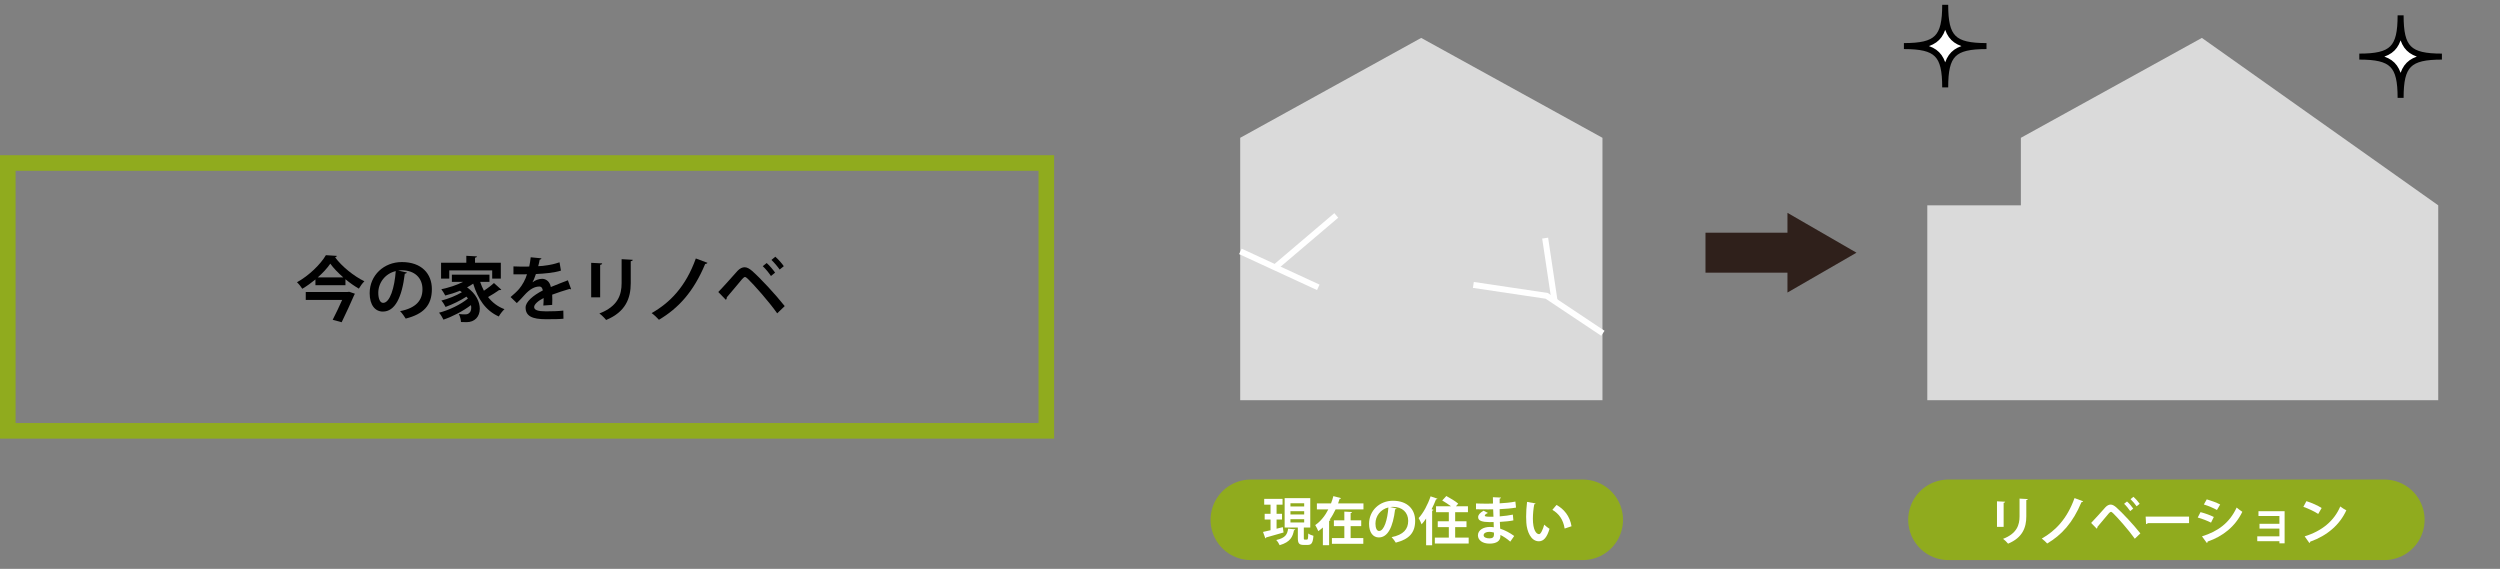 <?xml version="1.0" encoding="utf-8"?>
<!-- Generator: Adobe Illustrator 16.0.4, SVG Export Plug-In . SVG Version: 6.00 Build 0)  -->
<!DOCTYPE svg PUBLIC "-//W3C//DTD SVG 1.1//EN" "http://www.w3.org/Graphics/SVG/1.1/DTD/svg11.dtd">
<svg version="1.1" id="レイヤー_1" xmlns="http://www.w3.org/2000/svg" xmlns:xlink="http://www.w3.org/1999/xlink" x="0px"
	 y="0px" width="684.707px" height="155.797px" viewBox="0 0 684.707 155.797" enable-background="new 0 0 684.707 155.797"
	 xml:space="preserve">
<rect x="0" y="0" width="684.707" height="155.797" fill="#808080" stroke="none"/>
<g>
	
		<line fill="none" stroke="#90AB1E" stroke-width="22.058" stroke-linecap="round" stroke-linejoin="round" stroke-miterlimit="10" x1="342.579" y1="142.367" x2="433.485" y2="142.367"/>
	
		<line fill="none" stroke="#90AB1E" stroke-width="22.058" stroke-linecap="round" stroke-linejoin="round" stroke-miterlimit="10" x1="533.653" y1="142.367" x2="653.026" y2="142.367"/>
	<g>
		<g>
			<path fill="#FFFFFF" d="M351.341,144.376l0.199,1.466c-1.723,0.499-3.56,1.025-4.756,1.354c-0.014,0.128-0.113,0.228-0.227,0.256
				l-0.641-1.766c0.568-0.113,1.281-0.285,2.063-0.47v-2.933h-1.608v-1.566h1.608v-2.505h-1.737v-1.581h5.025v1.581h-1.637v2.505
				h1.495v1.566h-1.495v2.52L351.341,144.376z M354.771,144.988c-0.028,0.113-0.143,0.228-0.37,0.242
				c-0.355,1.751-0.939,3.217-3.93,4.086c-0.17-0.428-0.598-1.097-0.939-1.41c2.605-0.583,3.047-1.623,3.26-3.117L354.771,144.988z
				 M357.092,147.309c0,0.413,0.028,0.47,0.271,0.47h0.598c0.256,0,0.313-0.228,0.342-1.665c0.328,0.256,0.996,0.526,1.424,0.626
				c-0.143,1.965-0.527,2.506-1.58,2.506h-1.082c-1.324,0-1.609-0.484-1.609-1.937v-2.818h-3.615v-8.059h7.019v8.059h-1.766V147.309
				z M353.433,137.827v0.883h3.759v-0.883H353.433z M353.433,140.006v0.896h3.759v-0.896H353.433z M353.433,142.197v0.897h3.759
				v-0.897H353.433z"/>
			<path fill="#FFFFFF" d="M367.294,136.432c-0.043,0.129-0.186,0.214-0.398,0.199c-0.129,0.414-0.271,0.826-0.413,1.239h6.947
				v1.638h-7.63c-0.456,0.967-0.982,1.922-1.623,2.818l0.227,0.057c-0.027,0.129-0.142,0.242-0.384,0.256v6.678h-1.708v-4.841
				c-0.385,0.356-0.812,0.684-1.254,0.997c-0.17-0.484-0.598-1.238-0.84-1.666c1.523-1.025,2.763-2.648,3.588-4.299h-3.132v-1.638
				h3.872c0.257-0.669,0.471-1.339,0.641-1.993L367.294,136.432z M369.913,144.092v3.273h3.475v1.58h-8.6v-1.58h3.402v-3.273h-2.861
				v-1.58h2.861v-2.393l2.107,0.114c-0.014,0.156-0.113,0.228-0.385,0.284v1.994h2.904v1.58H369.913z"/>
			<path fill="#FFFFFF" d="M382.521,139.266c-0.058,0.127-0.228,0.242-0.427,0.242c-0.584,4.868-2.008,7.688-4.457,7.688
				c-1.551,0-2.676-1.311-2.676-3.73c0-3.645,2.904-6.32,6.535-6.32c4.028,0,6.092,2.391,6.092,5.48c0,3.346-1.722,5.082-5.31,5.994
				c-0.271-0.428-0.669-1.025-1.139-1.51c3.245-0.641,4.542-2.192,4.542-4.456c0-2.292-1.596-3.844-4.215-3.844
				c-0.256,0-0.484,0.028-0.727,0.058L382.521,139.266z M380.258,138.98c-2.164,0.513-3.545,2.377-3.545,4.413
				c0,1.196,0.356,2.036,0.982,2.036C379.091,145.43,380.016,142.312,380.258,138.98z"/>
			<path fill="#FFFFFF" d="M390.588,142.013c-0.398,0.584-0.812,1.125-1.238,1.595c-0.157-0.428-0.569-1.311-0.812-1.723
				c1.252-1.324,2.52-3.673,3.274-5.951l1.894,0.655c-0.057,0.114-0.186,0.185-0.398,0.171c-0.356,0.911-0.77,1.836-1.225,2.719
				l0.526,0.143c-0.028,0.128-0.128,0.228-0.37,0.242v9.467h-1.651V142.013z M398.546,147.238h3.701v1.622h-9.268v-1.622h3.83
				v-2.862h-3.033v-1.608h3.033v-2.492h-3.502v-1.623h4.086c-0.713-0.541-1.638-1.139-2.393-1.58l1.125-1.224
				c1.068,0.569,2.534,1.452,3.26,2.093l-0.626,0.711h3.288v1.623h-3.502v2.492h3.104v1.608h-3.104V147.238z"/>
			<path fill="#FFFFFF" d="M404.249,137.885c0.869,0.057,2.236,0.057,3.303,0.057c0.456,0,0.926-0.015,1.354-0.029
				c-0.015-0.611-0.029-1.309-0.029-1.736l2.221,0.1c-0.014,0.156-0.142,0.256-0.369,0.299v1.281
				c1.466-0.085,2.946-0.199,4.312-0.484l0.172,1.652c-1.338,0.228-2.762,0.342-4.484,0.427c0,0.669,0.014,1.324,0.027,1.979
				c1.281-0.1,2.691-0.285,3.588-0.484l0.143,1.58c-0.939,0.199-2.363,0.342-3.701,0.412c0.014,0.698,0.057,1.339,0.086,1.852
				c1.295,0.427,2.619,1.11,3.844,2.008l-1.082,1.551c-0.883-0.797-1.809-1.395-2.705-1.836v0.412
				c-0.029,1.168-0.982,1.965-2.976,1.965c-1.894,0-3.175-0.925-3.175-2.277c0-1.438,1.523-2.292,3.246-2.292
				c0.355,0,0.726,0.015,1.096,0.085c0-0.427-0.028-0.911-0.043-1.424c-0.384,0.015-0.783,0.015-1.109,0.015
				c-1.938-0.028-3.146-0.313-3.133-1.366c0-0.599,0.441-1.14,1.48-1.766l1.211,0.626c-0.514,0.228-0.869,0.484-0.869,0.698
				c0,0.228,0.186,0.342,1.609,0.342c0.242,0,0.498,0,0.768-0.015l-0.084-2.021c-0.441,0.015-0.94,0.015-1.396,0.015
				c-0.982,0-2.42-0.029-3.303-0.029V137.885z M409.161,145.856c-0.428-0.114-0.883-0.199-1.268-0.199
				c-0.883,0-1.551,0.37-1.551,0.925c0,0.57,0.697,0.869,1.623,0.869c0.84,0,1.209-0.355,1.209-1.039L409.161,145.856z"/>
			<path fill="#FFFFFF" d="M420.573,137.885c-0.043,0.127-0.199,0.227-0.37,0.242c-0.214,1.109-0.37,2.604-0.37,3.914
				c0,3.133,0.911,4.257,1.709,4.257c0.483,0,1.081-1.423,1.395-2.604c0.342,0.341,1.039,0.896,1.452,1.139
				c-0.684,2.334-1.608,3.416-2.919,3.416c-2.206,0-3.288-2.747-3.431-5.068c-0.028-0.512-0.058-1.067-0.058-1.65
				c0-1.296,0.086-2.72,0.257-4.072L420.573,137.885z M428.531,144.76c-0.427-2.562-1.608-4.085-3.36-5.125l1.125-1.338
				c2.008,1.082,3.674,3.047,4.115,5.837L428.531,144.76z"/>
		</g>
	</g>
	<g>
		<g>
			<path fill="#FFFFFF" d="M546.94,144.305v-7.004l2.236,0.113c-0.016,0.156-0.143,0.257-0.414,0.299v6.592H546.94z
				 M555.384,136.688c-0.014,0.142-0.129,0.241-0.414,0.284v4.457c0,3.018-0.996,5.822-4.996,7.474
				c-0.271-0.356-0.939-1.024-1.367-1.324c3.773-1.438,4.514-3.801,4.514-6.164v-4.854L555.384,136.688z"/>
			<path fill="#FFFFFF" d="M570.54,137.301c-0.07,0.156-0.299,0.228-0.469,0.242c-2.363,5.651-5.439,8.982-9.383,11.317
				c-0.312-0.356-0.969-0.997-1.48-1.353c3.73-2.135,6.904-5.338,8.969-11.09L570.54,137.301z"/>
			<path fill="#FFFFFF" d="M572.728,143.223c1.039-1.053,2.99-3.273,3.916-4.299c0.469-0.498,0.967-0.727,1.438-0.727
				c0.484,0,0.996,0.299,1.523,0.755c1.693,1.495,4.711,4.741,6.605,7.132l-1.523,1.467c-1.709-2.42-4.74-5.822-5.908-6.947
				c-0.299-0.271-0.471-0.428-0.641-0.428c-0.156,0.015-0.328,0.172-0.584,0.441c-0.484,0.57-2.207,2.662-3.104,3.688
				c0.029,0.156-0.029,0.355-0.186,0.498L572.728,143.223z M582.552,137.344c0.598,0.512,1.322,1.395,1.707,1.949l-0.84,0.684
				c-0.355-0.555-1.139-1.523-1.666-1.992L582.552,137.344z M584.302,136.062c0.611,0.526,1.338,1.352,1.723,1.922l-0.84,0.683
				c-0.355-0.54-1.152-1.466-1.666-1.95L584.302,136.062z"/>
			<path fill="#FFFFFF" d="M587.657,141.486h11.887v1.793h-11.289c-0.086,0.143-0.285,0.242-0.484,0.271L587.657,141.486z"/>
			<path fill="#FFFFFF" d="M602.685,140.262c1.268,0.328,2.705,0.854,3.645,1.324l-0.768,1.552c-0.926-0.47-2.42-1.067-3.645-1.396
				L602.685,140.262z M603.083,146.896c4.371-1.354,7.547-3.674,9.496-7.888c0.357,0.313,1.182,0.925,1.553,1.167
				c-1.938,4.059-5.41,6.763-9.496,8.144c0.029,0.143-0.043,0.3-0.229,0.385L603.083,146.896z M604.394,136.76
				c1.268,0.37,2.691,0.896,3.674,1.409l-0.883,1.509c-0.996-0.555-2.336-1.125-3.588-1.509L604.394,136.76z"/>
			<path fill="#FFFFFF" d="M625.716,140.006v8.798h-1.424v-0.584h-6.066v-1.323h6.066v-2.121h-5.453v-1.324h5.453v-2.121h-5.738
				v-1.324H625.716z"/>
			<path fill="#FFFFFF" d="M631.688,137.258c1.424,0.441,3.133,1.195,4.172,1.879l-0.939,1.623c-1.025-0.684-2.705-1.467-4.072-1.95
				L631.688,137.258z M631.206,146.896c4.797-1.48,8.1-4.271,9.752-8.187c0.525,0.427,1.139,0.769,1.664,1.054
				c-1.764,3.887-5.168,6.918-9.879,8.584c-0.029,0.156-0.115,0.313-0.242,0.371L631.206,146.896z"/>
		</g>
	</g>
	
		<rect x="2.135" y="44.643" fill="none" stroke="#90AB1E" stroke-width="4.269" stroke-miterlimit="10" width="284.437" height="73.352"/>
	<g>
		<g>
			<path d="M86.392,76.535c-1.114,0.922-2.344,1.806-3.593,2.555c-0.326-0.519-0.96-1.325-1.46-1.786
				c3.304-1.825,6.493-4.956,7.915-7.415l3.016,0.191c-0.077,0.211-0.25,0.346-0.5,0.385c1.844,2.516,5.167,5.187,8.03,6.57
				c-0.577,0.557-1.095,1.325-1.518,2.017c-1.229-0.711-2.497-1.595-3.669-2.574v1.633h-8.222V76.535z M95.151,79.975l0.48-0.059
				l1.556,0.52c-0.039,0.152-0.135,0.307-0.211,0.441c-0.807,1.883-2.209,4.918-3.4,7.377l-2.459-0.672
				c0.865-1.672,1.844-3.746,2.594-5.438H83.74v-2.17H95.151z M94.018,75.979c-1.421-1.249-2.708-2.574-3.554-3.766
				c-0.807,1.191-2.017,2.517-3.438,3.766H94.018z"/>
			<path d="M111.443,74.633c-0.077,0.174-0.307,0.327-0.576,0.327c-0.788,6.569-2.709,10.374-6.013,10.374
				c-2.094,0-3.611-1.768-3.611-5.033c0-4.918,3.919-8.529,8.817-8.529c5.437,0,8.222,3.227,8.222,7.396
				c0,4.515-2.324,6.858-7.166,8.088c-0.365-0.577-0.903-1.384-1.537-2.036c4.38-0.865,6.128-2.959,6.128-6.014
				c0-3.093-2.151-5.187-5.686-5.187c-0.346,0-0.653,0.038-0.98,0.077L111.443,74.633z M108.389,74.249
				c-2.92,0.691-4.783,3.208-4.783,5.956c0,1.613,0.48,2.746,1.326,2.746C106.813,82.951,108.062,78.744,108.389,74.249z"/>
			<path d="M131.501,77.188c0.288,0.864,0.634,1.671,1.037,2.439c0.979-0.653,2.036-1.44,2.747-2.112l2.018,1.824
				c-0.077,0.077-0.231,0.115-0.385,0.115c-0.058,0-0.135,0-0.211-0.02c-0.75,0.558-1.979,1.326-3.035,1.922
				c1.152,1.479,2.632,2.631,4.495,3.323c-0.519,0.461-1.211,1.364-1.557,1.997c-3.611-1.594-5.744-4.821-7.012-8.99
				c-0.519,0.365-1.076,0.691-1.671,1.019c2.478,1.748,3.477,3.995,3.477,5.84c0,2.21-1.402,3.688-3.611,3.688
				c-0.461,0-0.999-0.02-1.537-0.038c-0.038-0.614-0.211-1.519-0.614-2.19c0.653,0.077,1.229,0.096,1.69,0.096
				s0.864-0.057,1.152-0.364c0.365-0.25,0.576-0.769,0.576-1.44c0-0.23-0.019-0.48-0.076-0.73c-2.113,1.613-5.033,3.131-7.531,3.977
				c-0.269-0.557-0.749-1.402-1.21-1.902c2.747-0.691,6.013-2.285,7.915-3.881c-0.115-0.172-0.25-0.346-0.403-0.518
				c-1.634,1.075-3.919,2.17-5.726,2.824c-0.249-0.52-0.729-1.307-1.152-1.749c1.806-0.441,4.131-1.364,5.629-2.286
				c-0.173-0.135-0.365-0.269-0.558-0.403c-1.287,0.538-2.67,0.979-3.995,1.307c-0.23-0.442-0.75-1.307-1.076-1.729
				c2.056-0.422,4.227-1.113,5.975-2.017h-3.093v-1.96h10.297v1.96H131.501z M123.048,74.057v2.248H120.8v-4.342h6.916v-1.902
				l2.901,0.154c-0.02,0.191-0.154,0.307-0.519,0.365v1.383h7.069v4.342h-2.363v-2.248H123.048z"/>
			<path d="M156.418,79.186c-0.058,0.02-0.096,0.039-0.153,0.039c-0.097,0-0.192-0.039-0.27-0.096
				c-1.44,0.422-3.343,1.037-4.764,1.575c0.038,0.384,0.038,0.825,0.038,1.287c0,0.461,0,0.96-0.038,1.518l-2.421,0.173
				c0.058-0.711,0.096-1.498,0.077-2.056c-1.499,0.749-2.594,1.729-2.594,2.459c0,0.845,1.057,1.19,3.228,1.19
				c1.69,0,3.554-0.057,4.765-0.211l0.038,2.229c-0.999,0.115-2.651,0.135-4.822,0.135c-3.707,0-5.552-0.826-5.552-3.209
				c0-1.536,1.998-3.284,4.707-4.668c-0.058-0.557-0.346-1.075-0.923-1.075c-1.268,0-2.612,0.653-4.188,2.439
				c-0.461,0.538-1.172,1.287-1.998,2.095l-1.71-1.652c0.808-0.691,1.748-1.518,2.344-2.229c0.846-0.98,1.787-2.67,2.152-4.016
				l-0.73,0.02c-0.423,0-2.497,0.02-2.978,0v-2.171c1.076,0.058,2.459,0.058,3.304,0.058l1.019-0.02
				c0.173-0.787,0.288-1.556,0.403-2.535l2.939,0.287c-0.038,0.193-0.211,0.327-0.48,0.365c-0.096,0.615-0.25,1.191-0.403,1.787
				c1.518-0.039,3.784-0.365,5.84-1.057l0.385,2.268c-1.845,0.595-4.495,0.825-6.858,0.941c-0.346,1.018-0.673,1.844-0.941,2.247
				h0.02c0.691-0.538,1.69-0.941,2.632-0.941c1.114,0,2.094,0.788,2.382,2.247c1.479-0.633,3.285-1.287,4.668-1.844L156.418,79.186z
				"/>
			<path d="M161.913,81.434v-9.451l3.017,0.153c-0.02,0.212-0.192,0.346-0.558,0.403v8.895H161.913z M173.306,71.156
				c-0.02,0.191-0.173,0.326-0.558,0.385v6.012c0,4.073-1.345,7.857-6.742,10.086c-0.365-0.48-1.269-1.383-1.845-1.786
				c5.091-1.94,6.09-5.13,6.09-8.318v-6.551L173.306,71.156z"/>
			<path d="M193.767,71.982c-0.097,0.211-0.404,0.307-0.635,0.326c-3.188,7.627-7.338,12.122-12.659,15.273
				c-0.423-0.48-1.307-1.346-1.998-1.826c5.033-2.881,9.317-7.203,12.103-14.965L193.767,71.982z"/>
			<path d="M196.726,79.975c1.402-1.422,4.034-4.42,5.283-5.803c0.634-0.672,1.307-0.979,1.94-0.979
				c0.653,0,1.345,0.403,2.056,1.019c2.286,2.017,6.358,6.396,8.913,9.625l-2.055,1.979c-2.306-3.266-6.397-7.857-7.973-9.375
				c-0.403-0.365-0.634-0.576-0.865-0.576c-0.211,0.019-0.441,0.23-0.787,0.596c-0.653,0.768-2.978,3.592-4.188,4.975
				c0.039,0.211-0.038,0.48-0.249,0.673L196.726,79.975z M209.981,72.04c0.807,0.691,1.786,1.882,2.305,2.632l-1.133,0.922
				c-0.48-0.749-1.537-2.056-2.248-2.689L209.981,72.04z M212.344,70.311c0.826,0.711,1.807,1.825,2.325,2.594l-1.134,0.922
				c-0.48-0.73-1.556-1.979-2.248-2.632L212.344,70.311z"/>
		</g>
	</g>
	<polygon fill="#DADADA" points="438.888,109.603 339.668,109.603 339.668,37.744 389.237,10.383 438.888,37.744 	"/>
	<g>
		<line fill="#90AB1E" x1="467.103" y1="69.207" x2="508.456" y2="69.207"/>
		<g>
			
				<line fill="none" stroke="#2F201B" stroke-width="10.945" stroke-miterlimit="10" x1="467.103" y1="69.207" x2="492.747" y2="69.207"/>
			<g>
				<polygon fill="#2F201B" points="489.554,80.123 508.456,69.209 489.554,58.293 				"/>
			</g>
		</g>
	</g>
	<g>
		<g>
			<polyline fill="none" stroke="#FFFFFF" stroke-width="1.642" stroke-miterlimit="10" points="438.999,91.283 423.614,81.027 
				403.528,78.035 			"/>
			
				<line fill="none" stroke="#FFFFFF" stroke-width="1.642" stroke-miterlimit="10" x1="425.751" y1="82.309" x2="423.188" y2="65.217"/>
			
				<line fill="none" stroke="#FFFFFF" stroke-width="1.642" stroke-miterlimit="10" x1="339.717" y1="68.85" x2="361.058" y2="78.699"/>
			
				<line fill="none" stroke="#FFFFFF" stroke-width="1.642" stroke-miterlimit="10" x1="349.565" y1="72.953" x2="365.984" y2="59"/>
		</g>
	</g>
	<g>
		<path fill="#FFFFFF" d="M544.069,12.621c-9.076,0.001-11.312,2.236-11.312,11.312c0-9.076-2.234-11.312-11.311-11.312
			c9.076,0.001,11.311-2.234,11.311-11.311C532.757,10.387,534.993,12.622,544.069,12.621z"/>
		<path fill="none" stroke="#000000" stroke-width="1.642" stroke-miterlimit="10" d="M544.069,12.621
			c-9.076,0.001-11.312,2.236-11.312,11.312c0-9.076-2.234-11.312-11.311-11.312c9.076,0.001,11.311-2.234,11.311-11.311
			C532.757,10.387,534.993,12.622,544.069,12.621z"/>
	</g>
	<g>
		<path fill="#FFFFFF" d="M668.796,15.502c-9.076,0-11.311,2.234-11.311,11.311c0-9.076-2.236-11.311-11.312-11.311
			c9.076,0,11.312-2.234,11.312-11.311C657.485,13.268,659.72,15.502,668.796,15.502z"/>
		<path fill="none" stroke="#000000" stroke-width="1.642" stroke-miterlimit="10" d="M668.796,15.502
			c-9.076,0-11.311,2.234-11.311,11.311c0-9.076-2.236-11.311-11.312-11.311c9.076,0,11.312-2.234,11.312-11.311
			C657.485,13.268,659.72,15.502,668.796,15.502z"/>
	</g>
	<g>
		<g>
			<polygon fill="#DADADA" points="603.052,10.383 553.481,37.744 553.481,56.236 527.853,56.236 527.853,109.603 667.79,109.603 
				667.79,56.236 			"/>
		</g>
	</g>
	<rect x="0.52" fill="none" width="684.187" height="155.797"/>
</g>
</svg>
